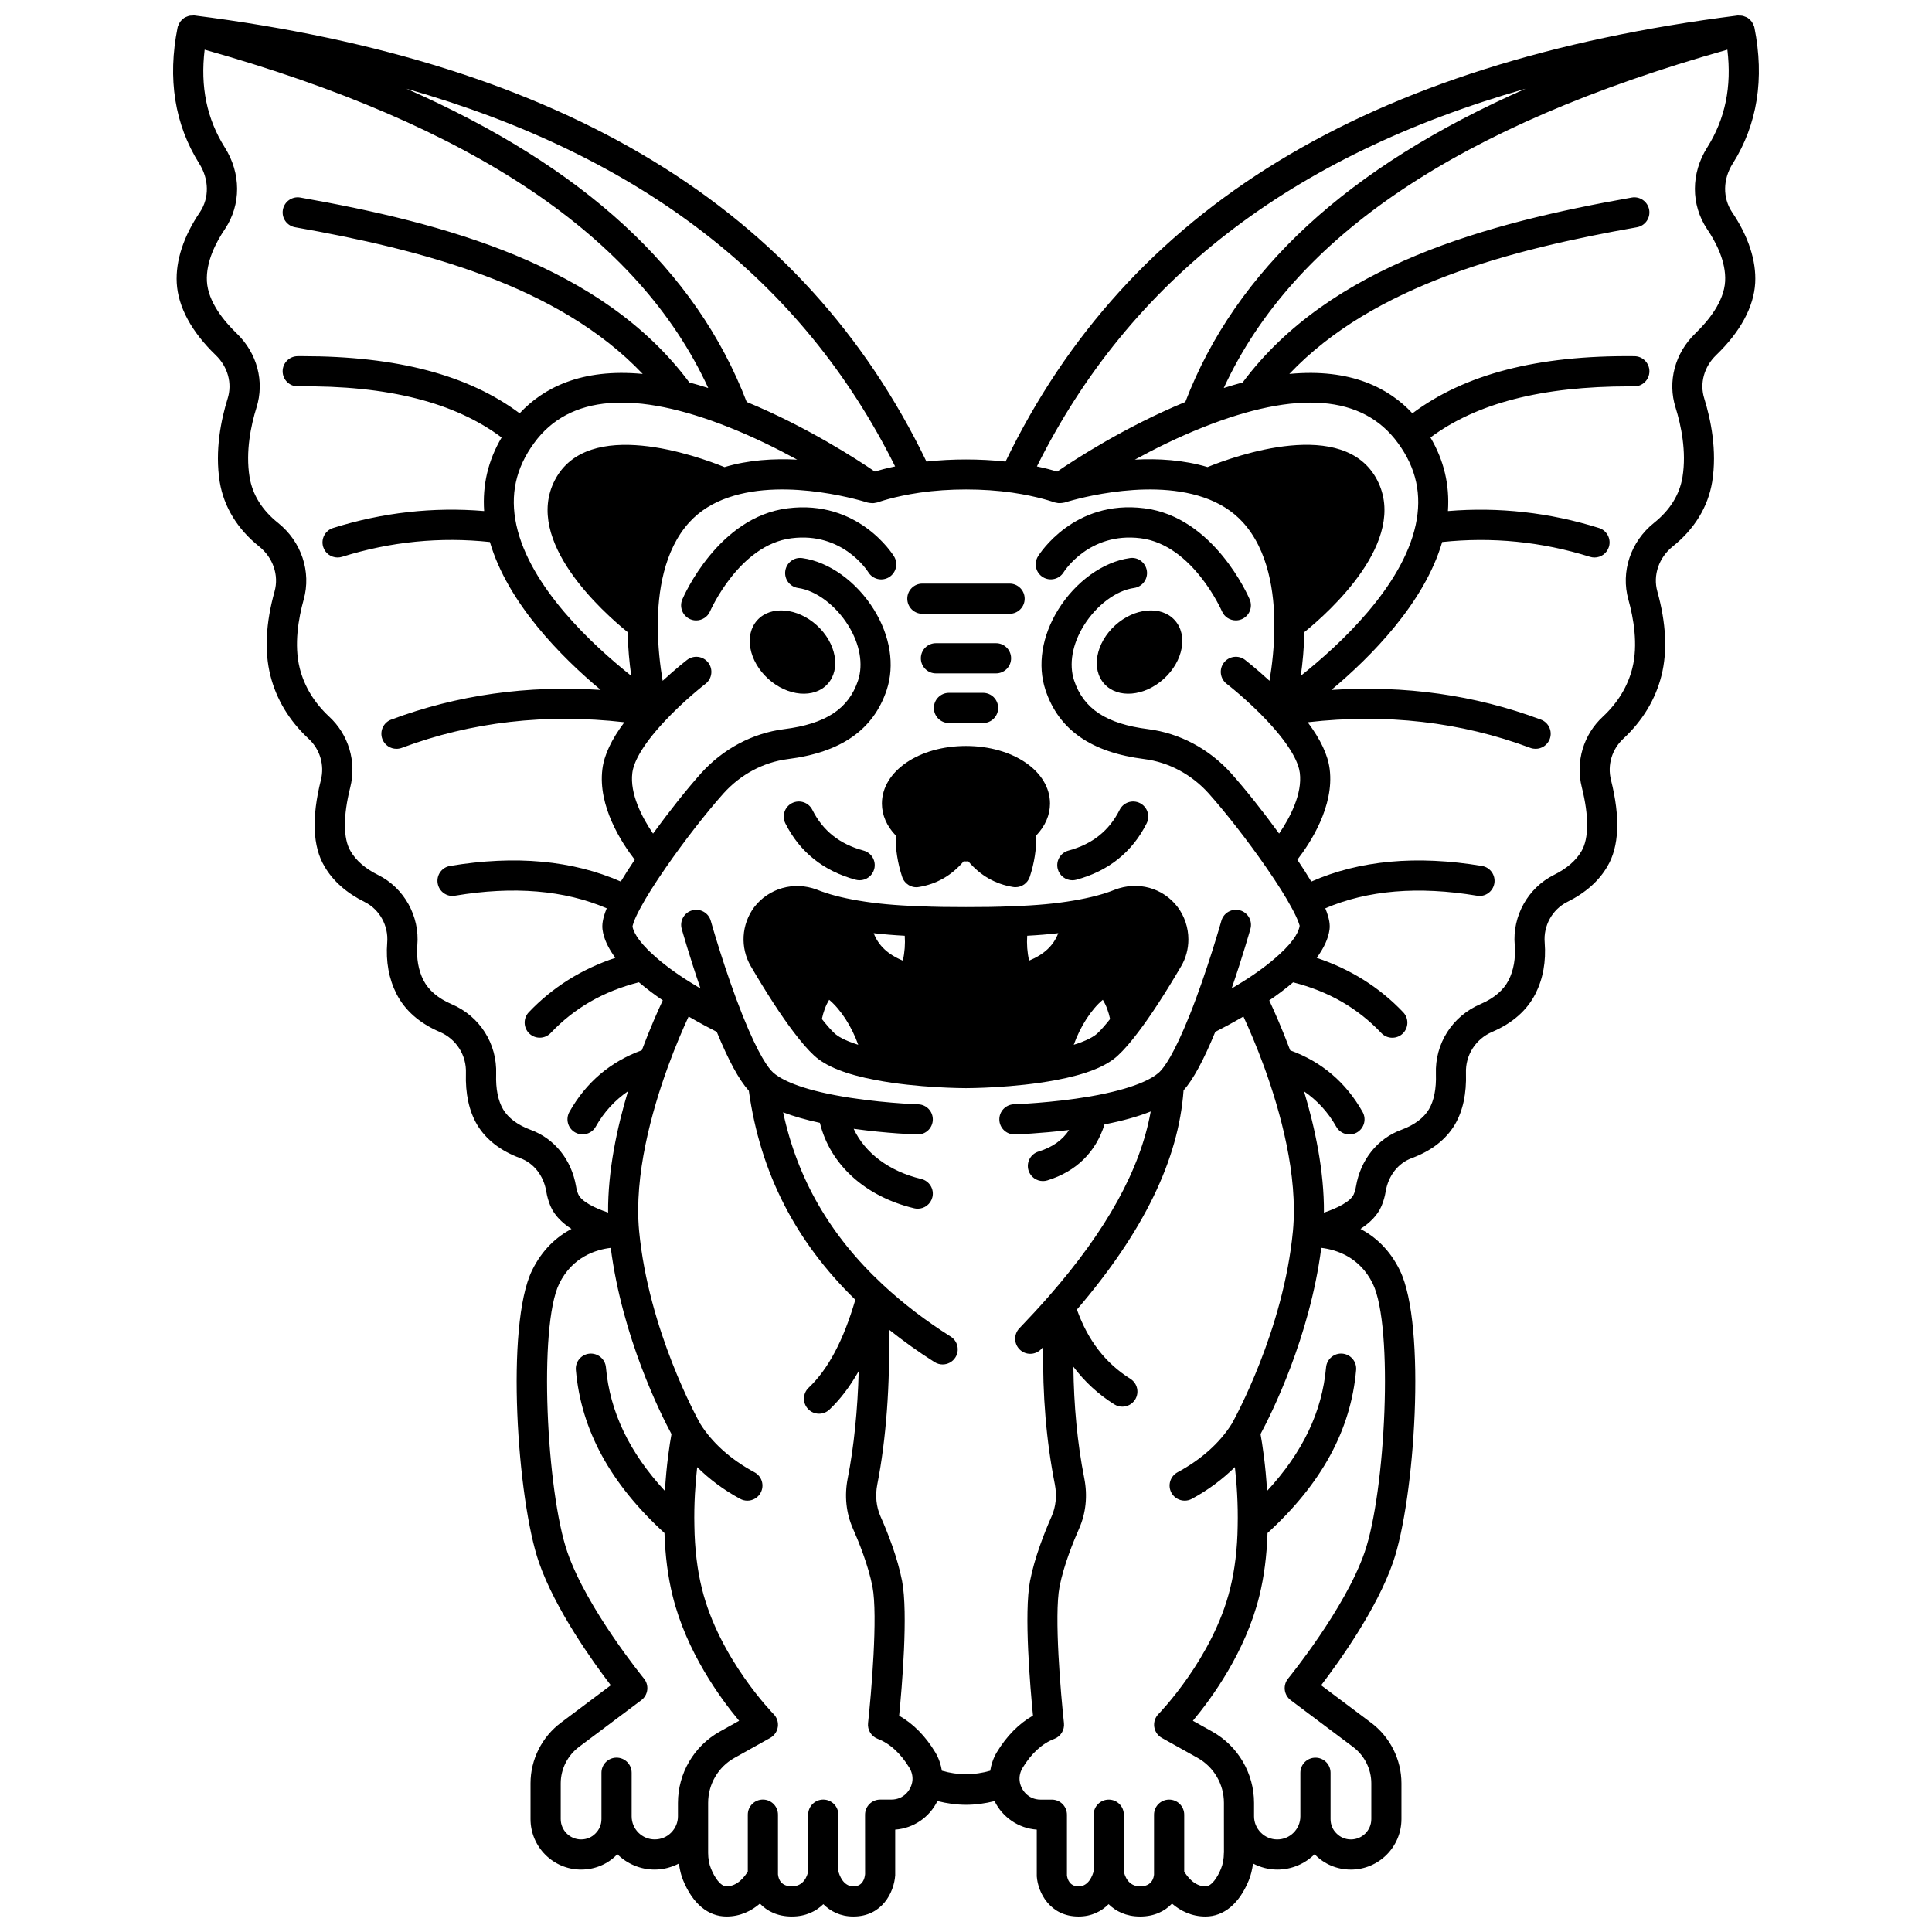 <?xml version="1.0" encoding="UTF-8"?>
<!-- Uploaded to: ICON Repo, www.iconrepo.com, Generator: ICON Repo Mixer Tools -->
<svg width="800px" height="800px" version="1.1" viewBox="144 144 512 512" xmlns="http://www.w3.org/2000/svg">
 <defs>
  <clipPath id="a">
   <path d="m189 148.09h422v503.81h-422z"/>
  </clipPath>
 </defs>
 <path d="m439.55 309.7c-5.16 4.68-6.438 11.637-2.879 15.555 3.559 3.918 10.598 3.32 15.754-1.359 5.16-4.68 6.438-11.637 2.879-15.555-3.559-3.922-10.637-3.281-15.754 1.359z"/>
 <path d="m344.7 308.34c-3.559 3.918-2.277 10.875 2.879 15.555 5.16 4.68 12.195 5.277 15.754 1.359s2.277-10.875-2.879-15.555c-5.117-4.641-12.195-5.281-15.754-1.359z"/>
 <path d="m383.08 376.37c0.613 1.871 2.496 3.051 4.441 2.691 4.703-0.77 8.676-3.055 11.848-6.797 0.414 0.023 0.828 0.023 1.242 0 3.172 3.746 7.144 6.031 11.848 6.797 0.219 0.039 0.438 0.055 0.652 0.055 1.699 0 3.246-1.082 3.789-2.746 1.199-3.629 1.777-7.316 1.723-10.977 2.359-2.469 3.641-5.402 3.641-8.43 0-8.57-9.781-15.273-22.273-15.273-12.492 0-22.273 6.711-22.273 15.273 0 3.031 1.281 5.961 3.641 8.43-0.051 3.66 0.527 7.348 1.723 10.977z"/>
 <path d="m380.93 291.45c-0.379-0.617-9.496-15.102-28.18-12.746-18.422 2.297-27.555 23.258-27.93 24.152-0.863 2.027 0.078 4.371 2.102 5.242 0.516 0.219 1.047 0.32 1.57 0.32 1.551 0 3.031-0.906 3.68-2.418 0.078-0.176 7.738-17.629 21.582-19.359 13.473-1.727 20.094 8.582 20.359 9 1.16 1.883 3.621 2.465 5.504 1.316 1.879-1.164 2.469-3.625 1.312-5.508z"/>
 <path d="m440.25 423.72c1.602-1.48 3.375-3.516 5.398-6.203 0.004-0.008 0.012-0.016 0.016-0.023 0.004-0.008 0.008-0.012 0.016-0.02 3.254-4.277 7.074-10.145 11.34-17.418 1.25-2.125 1.914-4.582 1.914-7.106 0-3.09-1.012-6.133-2.856-8.582-3.883-5.102-10.562-6.938-16.676-4.57-2.906 1.172-6.441 2.102-10.824 2.852-4.656 0.805-9.906 1.297-16.105 1.504-4.211 0.207-8.672 0.234-12.48 0.234s-8.27-0.027-12.48-0.234h-0.062c-6.141-0.207-11.391-0.699-16.059-1.504-4.371-0.746-7.91-1.68-10.902-2.883-6.109-2.305-12.777-0.359-16.613 4.633-3.41 4.582-3.769 10.715-0.914 15.645 4.269 7.281 8.086 13.148 11.332 17.414 0.012 0.016 0.02 0.027 0.031 0.039 0 0.004 0.004 0.004 0.004 0.004 2.035 2.695 3.805 4.731 5.391 6.199 3.113 2.898 8.473 5.035 16.371 6.519 11.117 2.125 23.387 2.148 23.902 2.148s12.785-0.023 23.891-2.148c7.91-1.48 13.27-3.613 16.367-6.5zm-23.527-25.141c-0.5-2.238-0.648-4.414-0.504-6.594 2.922-0.156 5.652-0.383 8.23-0.684-1.23 3.25-3.723 5.621-7.727 7.277zm-33.457 0c-4.004-1.656-6.492-4.027-7.727-7.277 2.578 0.301 5.309 0.527 8.23 0.684 0.145 2.18-0.004 4.348-0.504 6.594zm45.289 22.293c1.703-4.777 4.602-9.336 7.699-11.918 0.945 1.527 1.539 3.258 1.934 5.094-1.25 1.57-2.406 2.91-3.371 3.797-0.766 0.715-2.523 1.871-6.262 3.027zm-66.75-6.82c0.395-1.836 0.992-3.566 1.934-5.094 3.094 2.578 6 7.137 7.703 11.918-3.742-1.16-5.512-2.32-6.281-3.039-0.949-0.875-2.102-2.211-3.356-3.785z"/>
 <path d="m370.77 377.14c0.348 0.094 0.699 0.137 1.047 0.137 1.758 0 3.375-1.172 3.859-2.953 0.574-2.133-0.688-4.328-2.82-4.906-6.348-1.715-10.789-5.25-13.582-10.812-0.992-1.973-3.394-2.762-5.371-1.777-1.973 0.992-2.766 3.398-1.777 5.371 3.824 7.602 10.098 12.625 18.645 14.941z"/>
 <path d="m420.38 296.95c1.875 1.148 4.34 0.566 5.504-1.316 0.062-0.109 6.707-10.707 20.371-9 13.836 1.727 21.492 19.184 21.574 19.359 0.648 1.516 2.125 2.418 3.68 2.418 0.523 0 1.055-0.102 1.57-0.32 2.027-0.871 2.969-3.215 2.102-5.242-0.379-0.895-9.508-21.855-27.918-24.152-18.664-2.383-27.812 12.133-28.191 12.746-1.164 1.891-0.574 4.352 1.309 5.508z"/>
 <path d="m428.18 377.28c0.348 0 0.699-0.043 1.047-0.137 8.551-2.312 14.82-7.336 18.645-14.941 0.992-1.973 0.195-4.379-1.777-5.371-1.988-0.988-4.379-0.195-5.371 1.777-2.797 5.566-7.242 9.098-13.582 10.812-2.133 0.578-3.394 2.769-2.82 4.906 0.484 1.781 2.098 2.953 3.859 2.953z"/>
 <path d="m388.44 306.66h23.109c2.211 0 4-1.789 4-4 0-2.211-1.789-4-4-4h-23.109c-2.211 0-4 1.789-4 4 0.004 2.211 1.789 4 4 4z"/>
 <path d="m411.95 318.45c0-2.211-1.789-4-4-4h-15.914c-2.211 0-4 1.789-4 4s1.789 4 4 4h15.914c2.215 0 4-1.793 4-4z"/>
 <path d="m404.52 327.61h-9.035c-2.211 0-4 1.789-4 4 0 2.211 1.789 4 4 4h9.035c2.211 0 4-1.789 4-4 0-2.215-1.793-4-4-4z"/>
 <g clip-path="url(#a)">
  <path d="m603.2 187.34c6.519-10.371 8.445-22.504 5.734-36.062-0.008-0.047-0.039-0.082-0.051-0.129-0.012-0.043 0.004-0.094-0.008-0.137-0.055-0.199-0.188-0.348-0.27-0.531-0.113-0.246-0.203-0.5-0.359-0.715-0.168-0.234-0.375-0.414-0.586-0.605-0.152-0.141-0.293-0.289-0.465-0.398-0.25-0.168-0.52-0.273-0.805-0.375-0.191-0.07-0.371-0.152-0.57-0.195-0.266-0.055-0.527-0.055-0.805-0.055-0.172 0-0.332-0.055-0.504-0.035-98.184 12.395-161.64 51.121-194.03 118.22-6.801-0.738-14.148-0.742-20.961 0-32.387-67.098-95.852-105.82-194.04-118.23-0.172-0.02-0.336 0.035-0.508 0.035-0.273 0-0.535 0-0.797 0.055-0.207 0.043-0.395 0.125-0.594 0.199-0.27 0.109-0.531 0.211-0.777 0.371-0.18 0.121-0.324 0.273-0.488 0.418-0.199 0.191-0.402 0.363-0.566 0.59-0.16 0.219-0.25 0.477-0.363 0.727-0.078 0.18-0.207 0.328-0.266 0.523-0.012 0.043 0 0.094-0.008 0.137-0.012 0.043-0.043 0.082-0.051 0.129-2.715 13.559-0.785 25.691 5.738 36.074 2.625 4.156 2.688 9.09 0.191 12.852-4.348 6.406-6.473 12.895-6.156 18.777 0.348 6.344 3.918 12.961 10.332 19.137 3.219 3.09 4.426 7.5 3.152 11.527-1.703 5.465-3.441 13.742-2.082 22.113 1.09 6.582 4.707 12.488 10.441 17.062 3.684 2.949 5.281 7.629 4.082 11.922-2.34 8.398-2.711 15.895-1.105 22.281 1.594 6.348 5 11.977 10.125 16.758 3.012 2.773 4.262 6.961 3.266 10.918-2.504 9.957-2.18 17.676 0.941 22.902 2.25 3.887 5.852 7.066 10.664 9.445 3.949 1.973 6.348 6.293 5.957 10.789-0.387 5.004 0.441 9.562 2.469 13.562 2.227 4.367 6.066 7.75 11.43 10.062 4.41 1.879 7.144 6.164 6.965 10.949-0.168 5.43 0.824 10.016 2.965 13.652 2.359 3.945 6.195 6.922 11.414 8.859 3.613 1.328 6.199 4.629 6.91 8.797 0.211 1.324 0.582 2.621 1.105 3.883 1.074 2.539 3.164 4.527 5.574 6.078-3.863 2.055-7.727 5.43-10.449 11.008-7.09 14.582-3.918 60.773 1.816 77.316 4.32 12.48 14.309 26.402 19.062 32.617l-13.191 9.895c-5.066 3.769-8.086 9.785-8.086 16.078v9.477c0 7.387 6.012 13.395 13.398 13.395 3.625 0 7-1.406 9.434-3.898 0.059-0.059 0.102-0.133 0.16-0.191 2.551 2.523 6.055 4.09 9.918 4.09 2.277 0 4.445-0.594 6.414-1.602 0.215 1.57 0.547 3.078 1.117 4.434 2.531 6.195 6.609 9.605 11.5 9.605 3.656 0 6.621-1.496 8.855-3.418 1.879 1.977 4.637 3.418 8.457 3.418 3.711 0 6.422-1.391 8.344-3.269 1.883 1.879 4.488 3.269 7.969 3.269 7.582 0 10.77-6.367 11.078-10.918v-12.109c4.906-0.355 9.113-3.316 11.188-7.574 2.531 0.641 5.066 0.992 7.606 0.992 2.516 0 5.031-0.348 7.535-0.977 2.078 4.25 6.281 7.203 11.184 7.559l0.004 12.383c0.297 4.277 3.488 10.645 11.07 10.645 3.484 0 6.086-1.395 7.969-3.269 1.918 1.883 4.633 3.269 8.344 3.269 3.82 0 6.582-1.445 8.457-3.418 2.234 1.922 5.203 3.418 8.855 3.418 4.891 0 8.969-3.414 11.484-9.57 0.578-1.379 0.914-2.898 1.133-4.469 1.969 1.008 4.137 1.602 6.418 1.602 3.863 0 7.363-1.562 9.914-4.082 0.039 0.039 0.062 0.09 0.105 0.125 2.496 2.555 5.871 3.957 9.496 3.957 7.391 0 13.398-6.012 13.398-13.395v-9.477c0-6.293-3.023-12.309-8.082-16.074l-13.199-9.902c4.75-6.219 14.742-20.133 19.059-32.613 5.742-16.547 8.914-62.73 1.816-77.324-2.723-5.582-6.582-8.953-10.449-11.008 2.414-1.555 4.512-3.547 5.586-6.094 0.516-1.242 0.887-2.539 1.09-3.824 0.715-4.207 3.297-7.508 6.922-8.84 5.207-1.93 9.043-4.91 11.414-8.883 2.125-3.609 3.113-8.199 2.941-13.652-0.176-4.758 2.562-9.051 6.984-10.934 5.352-2.301 9.188-5.688 11.422-10.066 2.019-3.992 2.848-8.551 2.457-13.582-0.383-4.457 2.012-8.781 5.945-10.75 4.832-2.391 8.426-5.57 10.656-9.414 3.144-5.266 3.469-12.984 0.965-22.941-0.996-3.953 0.258-8.141 3.281-10.934 5.109-4.766 8.512-10.402 10.109-16.746 1.602-6.391 1.234-13.887-1.105-22.285-1.199-4.285 0.402-8.965 4.082-11.914 5.742-4.578 9.352-10.48 10.449-17.078 1.359-8.359-0.383-16.633-2.09-22.121-1.27-4.008-0.059-8.414 3.16-11.512 6.414-6.176 9.984-12.793 10.336-19.137 0.312-5.883-1.816-12.371-6.137-18.746-2.512-3.781-2.445-8.715 0.18-12.879zm-54.879-19.844c-47.141 20.742-76.832 48.172-90.199 83.031-15.945 6.566-29.375 15.316-33.941 18.438-1.25-0.379-3.066-0.859-5.391-1.355 24.551-49.262 67.203-82.324 129.53-100.11zm-33.863 93.898c4.887 6.656 6.426 13.754 4.719 21.703-3.559 16.461-20.238 31.875-30.453 39.992 0.477-3.359 0.867-7.312 0.953-11.574 6.457-5.234 27.676-24.113 19.289-40.301-8.738-16.805-37.684-6.379-44.957-3.434-6.352-1.902-13.109-2.297-19.258-1.969 5.301-2.894 11.438-5.934 17.922-8.516 25.078-10.004 42.512-8.637 51.785 4.098zm-133.24 6.215c-2.324 0.496-4.137 0.977-5.391 1.355-4.57-3.129-18-11.875-33.945-18.441-13.367-34.855-43.047-62.281-90.184-83.023 62.324 17.793 104.97 50.855 129.52 100.11zm-45.215 0.18c-7.273-2.945-36.223-13.367-44.957 3.438-8.391 16.188 12.832 35.066 19.289 40.297 0.082 4.258 0.477 8.219 0.953 11.574-10.215-8.117-26.898-23.531-30.453-39.996-1.711-7.945-0.168-15.047 4.727-21.719 9.27-12.719 26.699-14.09 51.789-4.082 6.473 2.578 12.605 5.613 17.91 8.512-6.156-0.324-12.914 0.066-19.258 1.977zm-51.371 175.63c-3.449-1.281-5.914-3.117-7.297-5.434-1.348-2.293-1.973-5.426-1.852-9.301 0.301-8.102-4.344-15.398-11.812-18.574-3.586-1.547-6.094-3.684-7.445-6.328-1.352-2.668-1.895-5.805-1.629-9.289 0.664-7.699-3.5-15.172-10.367-18.602-3.402-1.68-5.863-3.797-7.336-6.344-1.957-3.281-1.984-9.281-0.074-16.891 1.711-6.797-0.434-13.984-5.586-18.738-3.965-3.699-6.59-8.02-7.805-12.848-1.574-6.254-0.297-13.344 1.051-18.18 2.066-7.383-0.598-15.355-6.789-20.316-4.234-3.379-6.769-7.457-7.547-12.117-1.113-6.816 0.379-13.789 1.82-18.418 2.195-6.922 0.188-14.469-5.238-19.684-3.434-3.312-7.594-8.402-7.894-13.812-0.281-5.207 2.445-10.41 4.809-13.887 4.285-6.453 4.262-14.727-0.062-21.578-4.781-7.602-6.527-16.117-5.344-25.918 71.047 20.031 114.9 49.422 133.46 89.668-1.711-0.543-3.391-1.047-5.008-1.473-23.207-31.156-65.066-42.285-103.09-49.004-2.172-0.391-4.25 1.066-4.629 3.242-0.387 2.176 1.066 4.25 3.242 4.629 33.344 5.898 69.66 15.234 92.117 38.875-16.363-1.562-26.457 3.805-32.617 10.438-13.586-10.137-32.43-15.148-57.555-15.148-0.418 0-0.848 0-1.277 0.004-2.207 0.016-3.988 1.816-3.973 4.027 0.016 2.199 1.801 3.973 4 3.973h0.027c23.969-0.293 41.629 4.301 54.004 13.551-3.59 6.07-5.109 12.605-4.633 19.488-13.473-1.125-26.906 0.371-40.039 4.492-2.102 0.66-3.273 2.906-2.613 5.016 0.535 1.707 2.109 2.801 3.816 2.801 0.395 0 0.801-0.059 1.199-0.184 12.84-4.031 26.008-5.324 39.164-3.918 4.703 16.141 18.898 30.457 29.363 39.199-19.395-1.281-38.023 1.312-55.527 7.867-2.07 0.773-3.113 3.082-2.344 5.144 0.602 1.609 2.125 2.594 3.746 2.594 0.465 0 0.941-0.082 1.402-0.25 18.457-6.91 38.281-9.152 58.996-6.789-3.426 4.574-5.363 8.68-5.824 12.414-1.242 9.836 5.133 19.578 8.57 24.016-1.414 2.109-2.648 4.043-3.695 5.789-12.727-5.602-27.906-7.031-45.25-4.137-2.18 0.363-3.648 2.422-3.281 4.602 0.367 2.18 2.418 3.676 4.602 3.281 15.539-2.606 29.031-1.453 40.203 3.34-1.18 2.879-1.25 4.492-1.117 5.625 0.316 2.438 1.523 4.953 3.398 7.5-8.922 2.973-16.625 7.781-22.934 14.418-1.52 1.598-1.453 4.129 0.148 5.652 0.773 0.734 1.762 1.094 2.75 1.094 1.059 0 2.109-0.414 2.902-1.246 6.32-6.664 14.004-11.051 23.379-13.441 2.133 1.809 4.332 3.434 6.324 4.785-1.348 2.867-3.398 7.504-5.551 13.234-8.293 3.008-14.758 8.473-19.188 16.332-1.082 1.922-0.402 4.367 1.52 5.445 0.621 0.352 1.297 0.516 1.961 0.516 1.398 0 2.75-0.734 3.488-2.035 2.238-3.977 5.117-7.027 8.551-9.395-2.914 9.688-5.356 21.133-5.269 32.148-3.574-1.191-7.098-2.945-7.914-4.871-0.273-0.656-0.469-1.348-0.582-2.086-1.199-7.039-5.703-12.645-12.027-14.965zm32.879 188.05c-3.375 0-6.117-2.746-6.117-6.113v-11.559c0-2.211-1.789-4-4-4-2.211 0-4 1.789-4 4v12.277c0 1.457-0.551 2.801-1.617 3.844-0.98 1.004-2.324 1.555-3.777 1.555-2.981 0-5.402-2.418-5.402-5.398v-9.477c0-3.781 1.82-7.398 4.879-9.676l16.477-12.355c0.875-0.652 1.441-1.637 1.574-2.723 0.129-1.082-0.188-2.172-0.883-3.016-0.148-0.184-15.086-18.477-20.266-33.441-5.547-15.992-7.727-59.797-2.184-71.191 3.504-7.168 9.832-9.043 13.656-9.496 3.066 23.746 13.242 44.035 16.098 49.352-0.465 2.539-1.344 8.105-1.738 15.066-9.418-10.191-14.594-20.961-15.633-32.75-0.191-2.199-2.144-3.824-4.332-3.637-2.203 0.191-3.828 2.133-3.637 4.332 1.395 15.922 9.125 30.066 23.484 43.215 0.191 5.969 0.898 11.59 2.172 16.691 3.66 14.82 12.629 27.09 17.609 33.059l-5.172 2.891c-6.809 3.82-11.039 11.055-11.039 18.883v3.562c0 1.613-0.648 3.152-1.828 4.332-1.145 1.145-2.684 1.773-4.324 1.773zm62.738-10.555h-3c-2.211 0-4 1.789-4 4l0.012 15.746c-0.113 1.211-0.672 3.246-3.086 3.246-2.738 0-3.742-3.016-4-4.004v-14.992c0-2.211-1.789-4-4-4-2.211 0-4 1.789-4 4v15.051c-0.242 1.168-1.152 3.941-4.32 3.941-2.754 0-3.527-1.742-3.68-3.164v-15.832c0-2.211-1.789-4-4-4-2.211 0-4 1.789-4 4v15.066c-0.75 1.254-2.688 3.926-5.637 3.926-1.625 0-3.184-2.394-4.109-4.672-0.5-1.191-0.766-2.644-0.766-4.207v-13.238c0-4.934 2.664-9.5 6.949-11.902l9.516-5.316c1.086-0.609 1.832-1.695 2.008-2.93 0.176-1.234-0.238-2.484-1.117-3.371-0.145-0.145-14.43-14.746-18.992-33.227-1.246-5.012-1.918-10.598-2.004-16.645-0.137-5.871 0.262-11.336 0.738-15.586 3.234 3.188 7.031 6.055 11.406 8.41 0.602 0.324 1.25 0.477 1.891 0.477 1.422 0 2.805-0.758 3.527-2.102 1.047-1.945 0.316-4.371-1.629-5.414-6.273-3.375-11.254-7.832-14.398-12.891-0.711-1.273-13.68-24.719-16.184-51.059-1.391-14.77 3.356-31.742 7.574-43.367 2.078-5.715 4.121-10.398 5.543-13.469 3.199 1.863 5.91 3.281 7.457 4.062 3.156 7.664 5.902 12.723 8.5 15.609 3.039 21.727 12.309 39.879 28.227 55.391-3.137 10.742-7.184 18.402-12.363 23.305-1.602 1.516-1.68 4.047-0.16 5.648 0.785 0.832 1.844 1.25 2.906 1.25 0.988 0 1.973-0.363 2.746-1.09 2.902-2.742 5.469-6.152 7.766-10.199-0.277 10.164-1.262 20.086-2.918 28.441-0.902 4.606-0.418 9.203 1.391 13.301 1.449 3.269 4.051 9.625 5.172 15.375 1.477 7.641-0.344 28.688-1.172 36.148-0.199 1.816 0.855 3.535 2.562 4.184 3.199 1.211 6.113 3.879 8.414 7.699 0.633 1.062 0.902 2.231 0.785 3.383-0.262 2.434-2.293 5.016-5.555 5.016zm13.363-7.648c-0.273-1.68-0.828-3.32-1.734-4.852-2.598-4.32-5.879-7.633-9.594-9.738 0.73-7.414 2.426-27.168 0.777-35.711-1.207-6.195-3.766-12.715-5.707-17.086-1.145-2.582-1.441-5.539-0.855-8.52 2.344-11.855 3.414-26.652 3.07-41.02 3.809 3.039 7.832 5.941 12.109 8.637 0.66 0.414 1.398 0.617 2.129 0.617 1.328 0 2.625-0.66 3.387-1.867 1.18-1.867 0.621-4.336-1.25-5.516-6.625-4.184-12.695-8.828-18.043-13.82-13.902-12.957-22.57-27.945-26.363-45.621 2.738 1.059 5.992 1.988 9.746 2.797 2.664 10.977 11.938 19.539 25.004 22.648 0.309 0.074 0.621 0.109 0.926 0.109 1.809 0 3.445-1.234 3.887-3.074 0.512-2.148-0.816-4.301-2.965-4.812-8.555-2.035-14.957-6.938-17.902-13.297 8.895 1.242 16.461 1.496 16.852 1.504 0.043 0.004 0.082 0.004 0.129 0.004 2.148 0 3.922-1.707 3.992-3.875 0.07-2.207-1.66-4.055-3.871-4.117-0.109-0.004-11.27-0.379-21.973-2.414-10.855-2.051-14.984-4.652-16.496-6.035-1.176-1.066-3.789-4.449-8.086-15.156-4.617-11.574-8.387-24.895-8.418-25.027-0.598-2.129-2.816-3.356-4.93-2.766-2.129 0.598-3.367 2.809-2.766 4.93 0.117 0.402 2.098 7.418 4.981 15.781-0.891-0.527-1.805-1.078-2.734-1.668-3.867-2.398-7.266-4.922-9.875-7.328-4.367-3.926-5.269-6.484-5.414-7.43 0.004-0.012 0.102-1.262 2.074-4.879 1.492-2.816 3.773-6.441 6.793-10.797 4.711-6.82 10.551-14.336 15.234-19.59 4.551-5.055 10.602-8.285 17.043-9.105 14.125-1.781 22.695-7.766 26.211-18.297 2.188-6.582 0.957-14.359-3.379-21.332-4.613-7.426-11.887-12.656-18.98-13.641-2.191-0.332-4.207 1.223-4.512 3.41-0.305 2.188 1.223 4.207 3.41 4.512 4.731 0.66 9.945 4.562 13.293 9.941 3.074 4.949 4.016 10.266 2.582 14.582-2.512 7.523-8.562 11.496-19.625 12.891-8.344 1.062-16.152 5.215-21.996 11.707-3.894 4.375-8.516 10.203-12.707 15.969-2.918-4.254-6.191-10.566-5.488-16.094 0.297-2.379 2.019-6.684 8.559-13.684 5.207-5.582 10.77-9.863 10.824-9.91 1.75-1.344 2.082-3.856 0.742-5.606-1.34-1.75-3.848-2.082-5.606-0.742-0.168 0.129-2.949 2.285-6.484 5.543-0.664-3.934-1.301-9.184-1.281-14.844 0-8.273 1.469-19.727 8.453-27.273 2.668-2.891 6.133-5.07 10.316-6.484 15.754-5.414 36.629 1.305 36.844 1.375 0.066 0.023 0.141 0.012 0.207 0.031 0.18 0.047 0.352 0.055 0.535 0.078 0.305 0.039 0.602 0.059 0.902 0.027 0.191-0.02 0.371-0.062 0.559-0.109 0.152-0.039 0.312-0.035 0.457-0.094 0.043-0.012 4.168-1.551 11.188-2.578 7.711-1.117 16.754-1.113 24.441-0.004 7.035 1.031 11.156 2.57 11.191 2.582 0.141 0.051 0.297 0.047 0.445 0.082 0.203 0.051 0.398 0.098 0.609 0.117 0.281 0.027 0.547 0.004 0.828-0.023 0.203-0.023 0.398-0.031 0.602-0.09 0.062-0.016 0.133-0.008 0.195-0.027 0.211-0.07 21.086-6.773 36.855-1.371 4.172 1.414 7.637 3.59 10.305 6.481 6.984 7.555 8.453 19 8.453 27.293 0.02 5.648-0.617 10.898-1.281 14.828-3.535-3.258-6.316-5.41-6.484-5.543-1.75-1.34-4.262-1.008-5.606 0.742s-1.008 4.262 0.742 5.606c0.055 0.043 5.617 4.328 10.828 9.914 6.535 6.996 8.254 11.301 8.555 13.691 0.699 5.523-2.57 11.828-5.488 16.082-4.195-5.766-8.816-11.598-12.723-15.984-5.832-6.477-13.637-10.629-21.984-11.691-11.062-1.395-17.109-5.371-19.617-12.887-1.434-4.324-0.496-9.637 2.578-14.586 3.348-5.383 8.566-9.281 13.293-9.941 2.188-0.305 3.715-2.324 3.41-4.512-0.305-2.188-2.336-3.75-4.512-3.41-7.094 0.984-14.367 6.215-18.98 13.641-4.336 6.973-5.566 14.746-3.375 21.336 3.512 10.527 12.082 16.516 26.203 18.293 6.441 0.82 12.496 4.055 17.031 9.09 4.699 5.269 10.539 12.785 15.254 19.613 2.992 4.316 5.258 7.922 6.773 10.766 0.012 0.02 0.023 0.043 0.035 0.059 1.809 3.316 2.023 4.629 2.059 4.629l0.004-0.004c-0.16 1.184-1.082 3.734-5.457 7.672-2.574 2.375-5.973 4.902-9.859 7.312-0.926 0.582-1.832 1.133-2.719 1.656 2.883-8.359 4.867-15.379 4.981-15.781 0.598-2.125-0.641-4.336-2.766-4.93-2.125-0.582-4.332 0.641-4.93 2.766-0.035 0.133-3.797 13.457-8.418 25.023-4.199 10.457-6.781 13.91-8.004 15.07-0.07 0.062-0.141 0.121-0.207 0.188-1.691 1.488-6.254 4.199-18.223 6.281-10.102 1.73-20.027 2.062-20.121 2.066-2.211 0.07-3.938 1.914-3.871 4.117 0.066 2.168 1.844 3.875 3.992 3.875 0.043 0 0.082 0 0.129-0.004 0.332-0.008 6.578-0.219 14.371-1.176-1.785 2.719-4.445 4.582-8.121 5.719-2.109 0.652-3.289 2.891-2.641 5 0.531 1.719 2.106 2.82 3.82 2.82 0.391 0 0.789-0.059 1.18-0.18 7.668-2.371 12.844-7.484 15.145-14.84 4.863-0.957 8.93-2.09 12.242-3.422-2.746 15.305-11.625 31.418-27.059 49.039-2.481 2.832-5.078 5.625-7.754 8.422-1.527 1.59-1.473 4.125 0.125 5.652 0.773 0.742 1.766 1.109 2.762 1.109 1.051 0 2.102-0.414 2.891-1.234 0.188-0.195 0.359-0.395 0.547-0.598-0.207 12.66 0.797 24.867 3.074 36.383 0.582 2.996 0.289 5.945-0.852 8.527-1.938 4.379-4.504 10.902-5.711 17.098-1.652 8.539 0.047 28.289 0.777 35.703-3.719 2.098-6.996 5.418-9.609 9.754-0.902 1.527-1.457 3.172-1.723 4.859-4.301 1.234-8.531 1.23-12.812-0.004zm74.73 21.766c0 1.562-0.266 3.016-0.781 4.246-0.914 2.238-2.473 4.629-4.094 4.629-2.961 0-4.898-2.688-5.637-3.922v-15.07c0-2.211-1.789-4-4-4-2.211 0-4 1.789-4 4v15.863c-0.066 0.809-0.535 3.133-3.68 3.133-3.195 0-4.09-2.828-4.32-3.938v-15.055c0-2.211-1.789-4-4-4-2.211 0-4 1.789-4 4v14.988c-0.273 1.039-1.289 4.008-4 4.008-2.414 0-2.977-2.035-3.078-2.918v-16.074c0-2.211-1.789-4-4-4h-3c-3.258 0-5.289-2.582-5.543-5.016-0.121-1.152 0.148-2.32 0.766-3.363 2.312-3.84 5.231-6.508 8.426-7.719 1.707-0.648 2.758-2.367 2.562-4.184-0.828-7.461-2.648-28.508-1.172-36.141 1.121-5.754 3.723-12.109 5.176-15.387 1.809-4.09 2.289-8.688 1.387-13.309-1.863-9.41-2.773-19.348-2.894-29.602 3 3.981 6.609 7.316 10.844 9.973 0.66 0.414 1.395 0.613 2.121 0.613 1.332 0 2.633-0.664 3.391-1.875 1.176-1.871 0.609-4.34-1.258-5.512-6.613-4.152-11.25-10.184-14.164-18.352 17.68-20.652 26.938-39.699 28.262-58.086 2.574-2.91 5.293-7.949 8.41-15.512 1.551-0.781 4.262-2.199 7.457-4.059 1.418 3.07 3.457 7.75 5.539 13.461 4.223 11.629 8.965 28.594 7.582 43.367-2.504 26.344-15.473 49.797-16.184 51.062-3.148 5.059-8.125 9.516-14.398 12.891-1.945 1.047-2.676 3.473-1.629 5.414 0.723 1.344 2.098 2.102 3.527 2.102 0.641 0 1.289-0.152 1.891-0.477 4.375-2.356 8.168-5.227 11.41-8.414 0.477 4.25 0.871 9.727 0.734 15.633-0.082 6.008-0.754 11.594-2.004 16.609-4.543 18.402-18.855 33.074-18.996 33.219-0.875 0.891-1.285 2.141-1.109 3.375 0.176 1.234 0.914 2.32 2.004 2.926l9.512 5.312c4.289 2.406 6.953 6.969 6.953 11.906v3.562l0.008 9.688zm37.289-79.641c-5.176 14.961-20.113 33.254-20.262 33.438-0.695 0.844-1.012 1.93-0.883 3.016 0.133 1.082 0.699 2.07 1.574 2.723l16.484 12.363c3.051 2.269 4.871 5.887 4.871 9.668v9.477c0 2.977-2.418 5.398-5.402 5.398-1.457 0-2.801-0.551-3.844-1.617-1.004-0.98-1.555-2.324-1.555-3.777v-12.277c0-2.211-1.789-4-4-4s-4 1.789-4 4v11.559c0 3.371-2.746 6.113-6.117 6.113-1.641 0-3.18-0.633-4.332-1.785-1.18-1.18-1.828-2.719-1.828-4.332v-3.562c0-7.824-4.231-15.062-11.043-18.887l-5.168-2.887c4.981-5.961 13.953-18.238 17.609-33.051 1.273-5.117 1.98-10.75 2.172-16.699 14.359-13.148 22.09-27.293 23.484-43.215 0.191-2.199-1.43-4.137-3.637-4.332-2.172-0.191-4.133 1.434-4.332 3.637-1.035 11.785-6.215 22.559-15.633 32.75-0.395-6.965-1.273-12.531-1.734-15.066 2.856-5.316 13.035-25.609 16.102-49.352 3.824 0.457 10.148 2.32 13.648 9.492 5.555 11.406 3.375 55.211-2.176 71.207zm87.66-323.04c-5.422 5.219-7.43 12.762-5.246 19.664 1.449 4.652 2.938 11.621 1.832 18.426-0.777 4.672-3.316 8.75-7.555 12.133-6.191 4.957-8.852 12.934-6.785 20.309 1.348 4.84 2.625 11.926 1.051 18.184-1.215 4.828-3.84 9.148-7.789 12.832-5.172 4.766-7.312 11.953-5.602 18.75 1.91 7.606 1.883 13.605-0.098 16.93-1.453 2.5-3.914 4.617-7.328 6.305-6.856 3.422-11.016 10.902-10.355 18.562 0.27 3.519-0.273 6.656-1.617 9.312-1.359 2.66-3.867 4.793-7.438 6.332-7.484 3.184-12.129 10.477-11.828 18.559 0.121 3.898-0.504 7.035-1.836 9.301-1.398 2.34-3.863 4.18-7.301 5.453-6.34 2.324-10.84 7.93-12.047 15.039-0.113 0.703-0.309 1.395-0.574 2.031-0.82 1.934-4.344 3.691-7.918 4.887 0.078-11.016-2.359-22.461-5.273-32.148 3.43 2.367 6.312 5.418 8.555 9.395 0.734 1.301 2.086 2.035 3.488 2.035 0.664 0 1.34-0.164 1.961-0.516 1.918-1.082 2.602-3.523 1.52-5.445-4.426-7.859-10.891-13.324-19.191-16.332-2.152-5.731-4.203-10.363-5.551-13.234 2.008-1.359 4.207-2.988 6.328-4.789 9.379 2.387 17.059 6.777 23.379 13.441 0.789 0.828 1.844 1.246 2.902 1.246 0.988 0 1.98-0.363 2.75-1.094 1.598-1.523 1.668-4.055 0.148-5.652-6.305-6.641-14.016-11.453-22.938-14.422 1.883-2.559 3.09-5.082 3.41-7.547 0.133-1.105 0.055-2.707-1.125-5.582 11.172-4.793 24.66-5.938 40.199-3.34 2.172 0.391 4.242-1.105 4.602-3.281 0.359-2.18-1.105-4.242-3.281-4.602-17.348-2.898-32.516-1.473-45.234 4.137-1.051-1.75-2.277-3.688-3.695-5.789 3.438-4.438 9.812-14.176 8.57-24.004-0.465-3.742-2.398-7.852-5.824-12.43 20.723-2.371 40.539-0.121 58.996 6.789 0.461 0.172 0.934 0.25 1.402 0.25 1.621 0 3.144-0.992 3.746-2.594 0.773-2.066-0.273-4.375-2.344-5.144-17.504-6.555-36.137-9.145-55.527-7.867 10.461-8.742 24.656-23.062 29.363-39.199 13.152-1.398 26.324-0.109 39.164 3.918 0.402 0.125 0.805 0.184 1.199 0.184 1.703 0 3.277-1.09 3.816-2.801 0.66-2.106-0.512-4.356-2.613-5.016-13.133-4.113-26.57-5.609-40.039-4.492 0.477-6.891-1.043-13.422-4.633-19.488 12.164-9.07 29.434-13.555 52.77-13.555 0.414 0 0.996-0.004 1.254 0.004 2.199 0 3.984-1.77 4-3.973 0.016-2.211-1.762-4.012-3.973-4.027-25.852-0.273-45.031 4.824-58.832 15.145-6.164-6.637-16.258-12-32.617-10.441 22.457-23.641 58.773-32.977 92.117-38.875 2.176-0.383 3.625-2.457 3.242-4.629-0.383-2.176-2.473-3.637-4.629-3.242-38.027 6.723-79.887 17.852-103.1 49.004-1.617 0.426-3.297 0.934-5.008 1.473 18.57-40.246 62.418-69.637 133.46-89.668 1.188 9.801-0.559 18.316-5.34 25.914-4.332 6.859-4.356 15.129-0.043 21.613 2.34 3.445 5.07 8.648 4.789 13.852-0.301 5.418-4.461 10.504-7.894 13.812z"/>
 </g>
</svg>